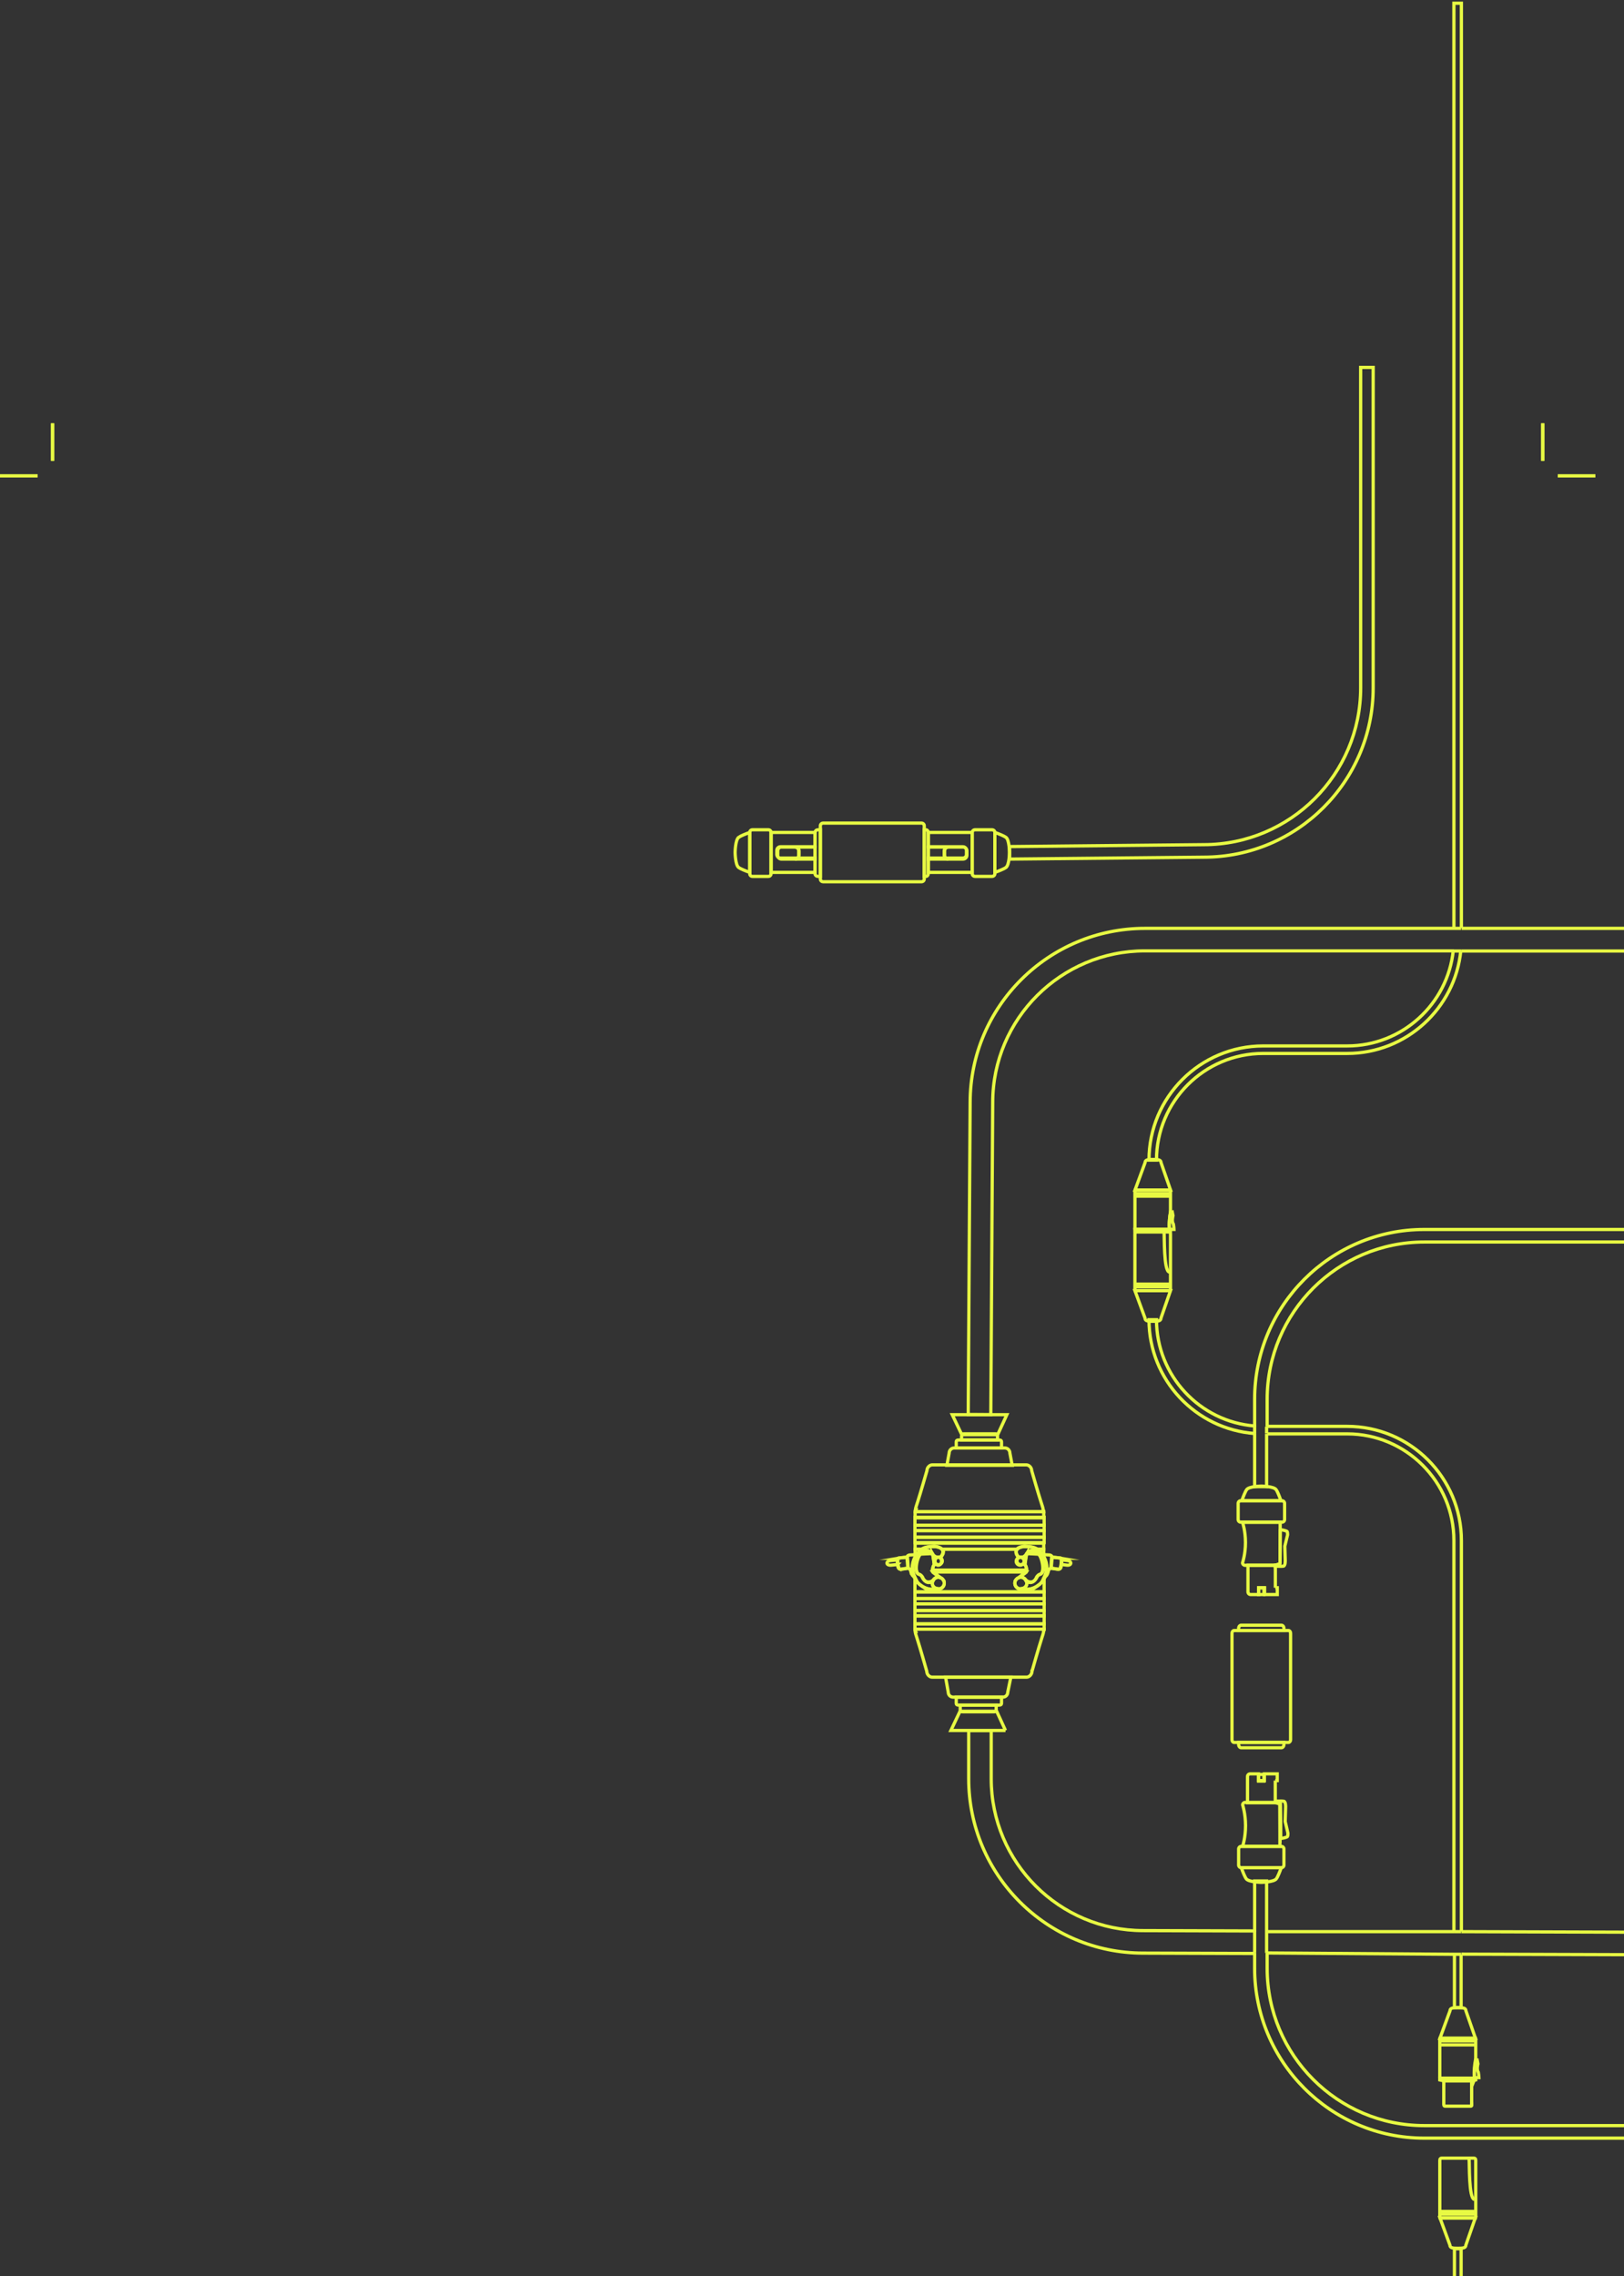 <svg width="501" height="702" viewBox="0 0 501 702" fill="none" xmlns="http://www.w3.org/2000/svg">
<rect x="0" y="0" width="501" height="702" fill="#333333" stroke="none"/>
<path d="M454.01 648.791C454.01 649.253 454.167 649.623 453.67 649.623L445.855 649.623C445.368 649.623 445.404 649.253 445.404 648.791L445.404 641.814L454.001 641.814L454.001 648.791L454.01 648.791Z" stroke="#E8FA43" stroke-miterlimit="16"/>
<path d="M444.18 683.814L444.18 666.869C444.18 666.203 444.096 665.65 444.804 665.65L454.639 665.65C455.356 665.65 455.263 666.194 455.263 666.869L455.263 683.814C455.263 683.927 455.244 684.039 455.207 684.143L444.227 684.143C444.199 684.039 444.171 683.927 444.171 683.814L444.18 683.814Z" stroke="#E8FA43" stroke-miterlimit="16"/>
<path d="M455.257 629.029L455.257 635.54C454.67 638.903 454.922 640.992 454.922 640.992L444.19 640.992C444.18 640.927 444.171 640.852 444.171 640.786L444.171 629.02C444.171 628.898 444.199 628.776 444.236 628.664L455.201 628.664C455.239 628.776 455.267 628.888 455.267 629.02L455.257 629.029Z" stroke="#E8FA43" stroke-miterlimit="16"/>
<path d="M454.958 640.993L455.267 640.993L455.267 641.525L454.099 641.814L445.366 641.814L444.171 641.525L444.171 640.993L444.199 640.993L454.958 640.993Z" stroke="#E8FA43" stroke-miterlimit="16"/>
<path d="M454.835 640.805C454.835 640.805 454.586 638.742 455.166 635.445C455.581 635.482 455.719 635.445 455.719 635.445L455.94 636.56C455.94 636.56 455.443 638.328 456.051 639.147C456.217 640.031 456.245 640.814 456.245 640.814L454.844 640.814L454.835 640.805Z" stroke="#E8FA43" stroke-miterlimit="16"/>
<path d="M447.297 692.469L444.192 683.996L455.157 683.996L452.218 692.469C452.218 693.436 451.112 693.445 449.758 693.445C448.403 693.445 447.297 693.436 447.297 692.469Z" stroke="#E8FA43" stroke-miterlimit="16"/>
<path d="M452.236 620.222L455.176 628.695L444.21 628.695L447.316 620.222C447.316 619.255 448.422 619.246 449.776 619.246C451.131 619.246 452.236 619.255 452.236 620.222Z" stroke="#E8FA43" stroke-miterlimit="16"/>
<path d="M454.856 641.403L454.034 643.458" stroke="#E8FA43" stroke-miterlimit="16"/>
<path d="M454.856 678.389C453.066 678.116 453.358 667.236 453.212 666.061" stroke="#E8FA43" stroke-miterlimit="16"/>
<path d="M455.267 682.91L444.171 682.91" stroke="#E8FA43" stroke-miterlimit="16"/>
<path d="M455.267 682.088L444.171 682.088" stroke="#E8FA43" stroke-miterlimit="16"/>
<path d="M455.267 630.719L444.171 630.719" stroke="#E8FA43" stroke-miterlimit="16"/>
<path d="M455.267 629.486L444.171 629.486" stroke="#E8FA43" stroke-miterlimit="16"/>
<path d="M361.094 367.418L361.094 373.818C360.513 377.125 360.762 379.178 360.762 379.178L350.147 379.178C350.138 379.114 350.128 379.04 350.128 378.976L350.128 367.409C350.128 367.289 350.156 367.169 350.193 367.059L361.039 367.059C361.075 367.169 361.103 367.289 361.103 367.409L361.094 367.418Z" stroke="#E8FA43" stroke-miterlimit="16"/>
<path d="M361.075 379.187L361.075 379.933L360.836 380.016C360.744 379.97 360.633 379.943 360.476 379.943L350.746 379.943C350.58 379.943 350.469 379.97 350.377 380.025L350.119 379.933L350.119 379.187L361.066 379.187L361.075 379.187Z" stroke="#E8FA43" stroke-miterlimit="16"/>
<path d="M360.763 379.188C360.763 379.188 360.514 377.125 361.095 373.828C361.509 373.865 361.648 373.828 361.648 373.828L361.869 374.942C361.869 374.942 361.371 376.71 361.979 377.53C362.145 378.414 362.173 379.197 362.173 379.197L360.772 379.197L360.763 379.188Z" stroke="#E8FA43" stroke-miterlimit="16"/>
<path d="M358.173 358.596L361.112 367.068L350.147 367.068L353.252 358.596C353.252 357.629 354.358 357.619 355.713 357.619C357.067 357.619 358.173 357.629 358.173 358.596Z" stroke="#E8FA43" stroke-miterlimit="16"/>
<path d="M350.746 379.934L360.477 379.934C360.633 379.934 360.744 379.961 360.836 380.007C361.149 380.173 361.094 380.606 361.094 381.122L361.094 397.763C361.094 397.873 361.076 397.984 361.039 398.085L350.175 398.085C350.147 397.984 350.119 397.873 350.119 397.763L350.119 381.122C350.119 380.615 350.073 380.182 350.368 380.007C350.46 379.961 350.571 379.925 350.737 379.925L350.746 379.934Z" stroke="#E8FA43" stroke-miterlimit="16"/>
<path d="M361.094 398.085L358.154 406.558C358.154 407.525 357.049 407.534 355.694 407.534C354.34 407.534 353.234 407.525 353.234 406.558L350.128 398.085L361.094 398.085Z" stroke="#E8FA43" stroke-miterlimit="16"/>
<path d="M361.159 368.943L350.063 368.943" stroke="#E8FA43" stroke-miterlimit="16"/>
<path d="M361.159 368.121L350.063 368.121" stroke="#E8FA43" stroke-miterlimit="16"/>
<path d="M360.748 392.366C358.959 392.093 359.25 381.213 359.104 380.038" stroke="#E8FA43" stroke-miterlimit="16"/>
<path d="M361.159 396.887L350.063 396.887" stroke="#E8FA43" stroke-miterlimit="16"/>
<path d="M361.159 396.065L350.063 396.065" stroke="#E8FA43" stroke-miterlimit="16"/>
<path d="M393.444 489.716L393.444 482.776L384.994 482.776L384.994 490.977C384.994 491.444 385.358 491.817 385.812 491.817L388.311 491.817L388.311 489.716L390.128 489.716L390.128 491.817L394.035 491.817L394.035 489.716L393.435 489.716L393.444 489.716Z" stroke="#E8FA43" stroke-miterlimit="16"/>
<path d="M388.281 489.762L388.281 491.817L389.925 491.817L389.925 489.762L388.281 489.762Z" stroke="#E8FA43" stroke-miterlimit="16"/>
<path d="M393.668 459.447C392.921 458.424 389.134 458.369 389.134 458.369C389.134 458.369 385.347 458.424 384.601 459.447C384.131 460.091 383.523 461.685 383.099 462.873L395.17 462.873C394.746 461.685 394.147 460.101 393.668 459.447Z" stroke="#E8FA43" stroke-miterlimit="16"/>
<path d="M393.456 482.801L393.456 482.755C393.456 482.755 394.848 482.396 394.875 482.212C394.903 482.027 394.922 472.569 394.931 471.87L394.931 469.503L383.32 469.503C383.32 469.503 384.223 472.155 384.223 475.793C384.223 479.384 383.32 482.037 383.32 482.037C383.32 482.46 383.661 482.792 384.085 482.792L393.466 482.792L393.456 482.801Z" stroke="#E8FA43" stroke-miterlimit="16"/>
<path d="M393.456 482.755L393.456 482.801L393.447 483.087L394.313 483.087C394.313 483.087 395.327 483.161 395.935 483.059C396.543 482.958 396.497 481.346 396.497 481.346L396.359 476.907C396.359 476.907 397.206 473.528 397.216 473.417C397.216 473.307 397.216 472.542 397.05 472.349C396.884 472.156 395.087 471.704 394.949 471.87C394.93 472.57 394.921 482.037 394.893 482.212C394.866 482.396 393.474 482.755 393.474 482.755L393.456 482.755Z" stroke="#E8FA43" stroke-miterlimit="16"/>
<path d="M395.465 469.503C395.926 469.503 396.295 469.135 396.295 468.674L396.295 463.701C396.295 463.241 395.926 462.872 395.465 462.872L382.795 462.872C382.334 462.872 381.966 463.241 381.966 463.701L381.966 468.674C381.966 469.135 382.334 469.503 382.795 469.503L395.465 469.503Z" stroke="#E8FA43" stroke-miterlimit="16"/>
<path d="M393.411 549.191L394.019 549.191L394.019 547.119L390.056 547.119L390.056 549.191L388.213 549.191L388.213 547.119L385.679 547.119C385.219 547.119 384.85 547.487 384.85 547.948L384.85 556.033L393.42 556.033L393.42 549.191L393.411 549.191Z" stroke="#E8FA43" stroke-miterlimit="16"/>
<path d="M388.281 547.295L388.281 549.35L389.925 549.35L389.925 547.295L388.281 547.295Z" stroke="#E8FA43" stroke-miterlimit="16"/>
<path d="M393.734 579.501C394.214 578.854 394.835 577.255 395.268 576.062L382.939 576.062C383.372 577.255 383.984 578.845 384.473 579.501C385.236 580.527 389.104 580.583 389.104 580.583C389.104 580.583 392.972 580.527 393.734 579.501Z" stroke="#E8FA43" stroke-miterlimit="16"/>
<path d="M394.857 567.081C394.839 566.367 394.83 556.706 394.802 556.527C394.775 556.339 393.397 555.973 393.397 555.973L393.397 555.926L384.108 555.926C383.688 555.926 383.351 556.273 383.351 556.696C383.351 556.696 384.236 559.403 384.245 563.068C384.245 566.78 383.36 569.478 383.351 569.487L394.848 569.487L394.848 567.072L394.857 567.081Z" stroke="#E8FA43" stroke-miterlimit="16"/>
<path d="M395.043 556.437C395.07 556.624 395.088 566.271 395.097 566.984C395.233 567.153 397.004 566.693 397.158 566.496C397.32 566.299 397.329 565.529 397.32 565.406C397.32 565.294 396.48 561.847 396.48 561.847L396.615 557.32C396.615 557.32 396.661 555.676 396.064 555.573C395.468 555.469 394.474 555.535 394.474 555.535L393.624 555.535L393.633 555.826L393.633 555.873C393.633 555.873 394.998 556.239 395.025 556.427L395.043 556.437Z" stroke="#E8FA43" stroke-miterlimit="16"/>
<path d="M395.281 576.062C395.731 576.062 396.09 575.697 396.09 575.24L396.09 570.309C396.09 569.852 395.731 569.487 395.281 569.487L382.926 569.487C382.477 569.487 382.118 569.852 382.118 570.309L382.118 575.24C382.118 575.697 382.477 576.062 382.926 576.062L395.281 576.062Z" stroke="#E8FA43" stroke-miterlimit="16"/>
<path d="M396.09 502.236C396.09 501.699 395.731 501.269 395.281 501.269L382.926 501.269C382.477 501.269 382.118 501.699 382.118 502.236L382.118 502.913L396.09 502.913L396.09 502.236Z" stroke="#E8FA43" stroke-miterlimit="16"/>
<path d="M396.09 538.056L396.09 537.433L382.118 537.433L382.118 538.056C382.118 538.623 382.477 539.076 382.926 539.076L395.281 539.076C395.731 539.076 396.09 538.623 396.09 538.056Z" stroke="#E8FA43" stroke-miterlimit="16"/>
<path d="M397.479 537.433C397.844 537.433 398.144 537.066 398.144 536.609L398.144 503.737C398.144 503.279 397.844 502.913 397.479 502.913L380.728 502.913C380.363 502.913 380.063 503.279 380.063 503.737L380.063 536.609C380.063 537.066 380.363 537.433 380.728 537.433L397.479 537.433Z" stroke="#E8FA43" stroke-miterlimit="16"/>
<path d="M292.5 261.17L297.026 261.17C297.645 261.17 298.153 261.674 298.153 262.289L298.153 263.544C298.153 264.159 297.645 264.663 297.026 264.663L286.366 264.663L286.366 269.081L299.927 269.081L299.927 256.752L286.366 256.752L286.366 261.17L292.509 261.17L292.5 261.17Z" stroke="#E8FA43" stroke-miterlimit="16"/>
<path d="M291.399 263.787L291.399 262.457C291.399 261.807 291.909 261.273 292.53 261.273L286.366 261.273L286.366 264.972L292.53 264.972C291.909 264.972 291.399 264.438 291.399 263.787Z" stroke="#E8FA43" stroke-miterlimit="16"/>
<path d="M291.297 263.787L291.297 262.457C291.297 261.807 291.82 261.273 292.458 261.273L297.122 261.273C297.76 261.273 298.283 261.807 298.283 262.457L298.283 263.787C298.283 264.438 297.76 264.972 297.122 264.972L292.458 264.972C291.82 264.972 291.297 264.438 291.297 263.787Z" stroke="#E8FA43" stroke-miterlimit="16"/>
<path d="M285.133 270.314L285.639 270.314C286.042 270.314 286.366 269.94 286.366 269.476L286.366 256.759C286.366 256.304 286.042 255.93 285.639 255.93L285.133 255.93L285.133 270.314Z" stroke="#E8FA43" stroke-miterlimit="16"/>
<path d="M310.351 267.543C311.379 266.774 311.434 262.912 311.434 262.912C311.434 262.912 311.379 259.04 310.351 258.281C309.696 257.799 308.114 257.178 306.913 256.752L306.913 269.081C308.105 268.655 309.696 268.034 310.351 267.552L310.351 267.543Z" stroke="#E8FA43" stroke-miterlimit="16"/>
<path d="M299.927 269.477C299.927 269.941 300.318 270.314 300.804 270.314L306.036 270.314C306.522 270.314 306.913 269.941 306.913 269.477L306.913 256.767C306.913 256.303 306.522 255.93 306.036 255.93L300.804 255.93C300.318 255.93 299.927 256.303 299.927 256.767L299.927 269.477Z" stroke="#E8FA43" stroke-miterlimit="16"/>
<path d="M245.3 264.663L240.774 264.663C240.155 264.663 239.647 264.159 239.647 263.544L239.647 262.289C239.647 261.674 240.155 261.17 240.774 261.17L251.434 261.17L251.434 256.752L237.873 256.752L237.873 269.081L251.434 269.081L251.434 264.663L245.291 264.663L245.3 264.663Z" stroke="#E8FA43" stroke-miterlimit="16"/>
<path d="M246.401 262.457L246.401 263.787C246.401 264.438 245.892 264.972 245.271 264.972L251.435 264.972L251.435 261.273L245.271 261.273C245.892 261.273 246.401 261.807 246.401 262.457Z" stroke="#E8FA43" stroke-miterlimit="16"/>
<path d="M239.928 263.787L239.928 262.457C239.928 261.807 240.421 261.273 241.021 261.273L245.411 261.273C246.011 261.273 246.503 261.807 246.503 262.457L246.503 263.787C246.503 264.438 246.011 264.972 245.411 264.972L241.021 264.972C240.421 264.972 239.928 264.438 239.928 263.787Z" stroke="#E8FA43" stroke-miterlimit="16"/>
<path d="M253.078 255.93L252.404 255.93C251.867 255.93 251.435 256.304 251.435 256.768L251.435 269.485C251.435 269.941 251.867 270.314 252.404 270.314L253.078 270.314L253.078 255.93Z" stroke="#E8FA43" stroke-miterlimit="16"/>
<path d="M227.86 258.29C226.832 259.059 226.777 262.921 226.777 262.921C226.777 262.921 226.832 266.793 227.86 267.553C228.505 268.034 230.097 268.655 231.298 269.081L231.298 256.752C230.106 257.178 228.515 257.799 227.86 258.281L227.86 258.29Z" stroke="#E8FA43" stroke-miterlimit="16"/>
<path d="M237.873 256.767C237.873 256.303 237.505 255.93 237.047 255.93L232.115 255.93C231.657 255.93 231.298 256.303 231.298 256.767L231.298 269.477C231.298 269.941 231.666 270.314 232.115 270.314L237.047 270.314C237.505 270.314 237.873 269.941 237.873 269.477L237.873 256.767Z" stroke="#E8FA43" stroke-miterlimit="16"/>
<path d="M253.927 271.958L284.294 271.958C284.764 271.958 285.133 271.579 285.133 271.107L285.133 254.717C285.133 254.245 284.755 253.876 284.294 253.876L253.927 253.876C253.457 253.876 253.079 254.255 253.079 254.717L253.079 271.107C253.079 271.579 253.457 271.958 253.927 271.958Z" stroke="#E8FA43" stroke-miterlimit="16"/>
<path d="M316.775 484.42L287.6 484.42C287.591 484.589 287.619 484.718 287.702 484.831L316.664 484.831C316.747 484.71 316.784 484.581 316.775 484.42Z" stroke="#E8FA43" stroke-miterlimit="16"/>
<path d="M297.565 442.253L306.819 442.253C307.266 442.253 307.649 442.225 307.777 442.503L310.612 436.338L293.763 436.338L296.663 442.41C296.827 442.225 297.164 442.244 297.565 442.244L297.565 442.253Z" stroke="#E8FA43" stroke-miterlimit="16"/>
<path d="M308.968 444.753C308.968 444.086 308.405 444.148 307.714 444.148L296.25 444.148C295.558 444.148 294.996 444.086 294.996 444.753L294.996 446.612L308.968 446.612L308.968 444.753Z" stroke="#E8FA43" stroke-miterlimit="16"/>
<path d="M311.553 448.215C311.553 447.328 310.86 446.612 310.001 446.612L294.356 446.612C293.496 446.612 292.803 447.328 292.803 448.215L292.119 451.955L312.256 451.955L311.553 448.215Z" stroke="#E8FA43" stroke-miterlimit="16"/>
<path d="M310.192 533.734L307.356 527.57C307.22 527.848 306.846 527.82 306.399 527.82L297.145 527.82C296.753 527.82 296.406 527.839 296.242 527.653L293.352 533.734L310.201 533.734L310.192 533.734Z" stroke="#E8FA43" stroke-miterlimit="16"/>
<path d="M296.278 525.924L307.714 525.924C308.405 525.924 308.968 525.987 308.968 525.32L308.968 523.46L294.996 523.46L294.996 525.32C294.996 525.987 295.558 525.924 296.25 525.924L296.268 525.924L296.278 525.924Z" stroke="#E8FA43" stroke-miterlimit="16"/>
<path d="M310.886 521.942L311.845 517.296L291.708 517.296L292.531 521.942C292.531 522.782 293.21 523.46 294.051 523.46L309.366 523.46C310.207 523.46 310.886 522.782 310.886 521.942Z" stroke="#E8FA43" stroke-miterlimit="16"/>
<path d="M282.256 474.146L282.256 475.79L322.119 475.79L322.119 474.146L282.256 474.146Z" stroke="#E8FA43" stroke-miterlimit="16"/>
<path d="M283.719 478.409C283.941 478.179 284.18 477.994 284.411 477.829L282.31 477.829L282.31 479.44L282.89 479.413C283.148 479.044 283.425 478.713 283.719 478.409Z" stroke="#E8FA43" stroke-miterlimit="16"/>
<path d="M288.023 477C289.128 476.963 290.142 477.276 290.649 477.828L313.649 477.828C314.155 477.267 315.169 476.963 316.275 477C317.694 477.046 318.846 477.119 319.887 477.828L321.988 477.828L321.988 475.977L282.3 475.977L282.3 477.828L284.401 477.828C285.443 477.119 286.604 477.046 288.013 477L288.023 477Z" stroke="#E8FA43" stroke-miterlimit="16"/>
<path d="M284.706 478.676C284.411 478.833 284.162 479.072 283.932 479.357L287.507 479.155C287 478.483 286.263 477.801 284.696 478.667L284.706 478.676Z" stroke="#E8FA43" stroke-miterlimit="16"/>
<path d="M320.587 478.409C320.882 478.713 321.158 479.053 321.416 479.413L321.997 479.44L321.997 477.829L319.896 477.829C320.136 477.985 320.366 478.169 320.587 478.409Z" stroke="#E8FA43" stroke-miterlimit="16"/>
<path d="M319.592 478.676C318.026 477.81 317.289 478.482 316.782 479.164L320.357 479.366C320.136 479.081 319.878 478.842 319.583 478.685L319.592 478.676Z" stroke="#E8FA43" stroke-miterlimit="16"/>
<path d="M290.981 479.007C290.769 479.827 290.382 480.214 289.949 480.342C290.391 480.508 290.704 480.932 290.704 481.438C290.704 482.083 290.179 482.608 289.534 482.608C288.889 482.608 288.364 482.083 288.364 481.438C288.364 480.941 288.677 480.517 289.119 480.342C288.53 480.186 287.995 479.762 287.765 479.431C287.755 479.412 287.746 479.403 287.737 479.385C287.838 480.002 288.115 481.659 288.225 482.645C287.894 482.976 287.774 483.382 287.7 484.174C287.7 484.21 287.7 484.229 287.7 484.266L316.726 484.266C316.726 484.266 316.726 484.21 316.726 484.174C316.653 483.391 316.533 482.976 316.201 482.645C316.302 481.65 316.579 479.993 316.689 479.385C316.68 479.403 316.671 479.412 316.662 479.431C316.431 479.762 315.888 480.177 315.307 480.342C315.75 480.508 316.063 480.932 316.063 481.438C316.063 482.083 315.538 482.608 314.893 482.608C314.248 482.608 313.722 482.083 313.722 481.438C313.722 480.941 314.036 480.517 314.478 480.342C314.045 480.204 313.658 479.818 313.446 479.007C313.326 478.547 313.446 478.151 313.732 477.838L290.732 477.838C291.017 478.151 291.146 478.547 291.017 479.007L290.981 479.007Z" stroke="#E8FA43" stroke-miterlimit="16"/>
<path d="M282.256 467.982L282.256 470.448L322.119 470.448L322.119 467.982L282.256 467.982Z" stroke="#E8FA43" stroke-miterlimit="16"/>
<path d="M282.256 470.447L282.256 472.091L322.119 472.091L322.119 470.447L282.256 470.447Z" stroke="#E8FA43" stroke-miterlimit="16"/>
<path d="M282.256 472.091L282.256 474.146L322.119 474.146L322.119 472.091L282.256 472.091Z" stroke="#E8FA43" stroke-miterlimit="16"/>
<path d="M321.997 466.345C321.997 466.345 321.987 466.289 321.987 466.262L282.318 466.262C282.318 466.262 282.309 466.317 282.309 466.345L282.309 468.159L321.997 468.159L321.997 466.345Z" stroke="#E8FA43" stroke-miterlimit="16"/>
<path d="M321.83 465.699C321.766 465.175 321.683 464.871 321.084 463.047C320.476 461.233 318.274 453.608 318.274 453.608C318.274 452.622 317.417 451.821 316.633 451.821L287.598 451.821C286.815 451.821 285.958 452.622 285.958 453.608C285.958 453.608 283.746 461.233 283.147 463.047C282.539 464.861 282.465 465.165 282.392 465.699L282.493 465.699C282.401 465.865 282.346 466.059 282.336 466.261L322.006 466.261C321.996 466.059 321.941 465.865 321.849 465.699L321.83 465.699Z" stroke="#E8FA43" stroke-miterlimit="16"/>
<path d="M282.256 493.05L282.256 494.694L322.119 494.694L322.119 493.05L282.256 493.05Z" stroke="#E8FA43" stroke-miterlimit="16"/>
<path d="M282.256 500.858L282.256 502.502L322.119 502.502L322.119 500.858L282.256 500.858Z" stroke="#E8FA43" stroke-miterlimit="16"/>
<path d="M282.256 498.392L282.256 500.858L322.119 500.858L322.119 498.392L282.256 498.392Z" stroke="#E8FA43" stroke-miterlimit="16"/>
<path d="M282.256 494.694L282.256 496.748L322.119 496.748L322.119 494.694L282.256 494.694Z" stroke="#E8FA43" stroke-miterlimit="16"/>
<path d="M282.256 490.995L282.256 493.05L322.119 493.05L322.119 490.995L282.256 490.995Z" stroke="#E8FA43" stroke-miterlimit="16"/>
<path d="M322.119 486.954C321.665 487.802 321.008 488.524 320.148 489.122C318.723 490.121 316.983 490.585 315.234 490.041C314.661 490.139 314.059 489.987 313.615 489.559C312.893 488.872 312.884 487.748 313.597 487.052C313.828 486.829 314.106 486.687 314.392 486.597C314.411 486.58 314.42 486.571 314.439 486.553C315.836 485.473 316.428 485.17 316.65 484.831L287.716 484.831C287.938 485.161 288.539 485.473 289.927 486.553C289.946 486.571 289.955 486.58 289.973 486.597C290.27 486.678 290.547 486.82 290.769 487.052C291.482 487.748 291.472 488.872 290.751 489.559C290.307 489.978 289.696 490.139 289.131 490.041C287.383 490.585 285.643 490.121 284.218 489.122C283.367 488.524 282.71 487.802 282.256 486.954L282.256 490.995L322.109 490.995L322.109 486.954L322.119 486.954Z" stroke="#E8FA43" stroke-miterlimit="16"/>
<path d="M282.256 496.748L282.256 498.392L322.119 498.392L322.119 496.748L282.256 496.748Z" stroke="#E8FA43" stroke-miterlimit="16"/>
<path d="M318.37 515.477C318.37 515.477 320.582 507.714 321.193 505.867C321.804 504.02 321.878 503.711 321.952 503.167C322.054 502.97 322.119 502.745 322.119 502.511L322.119 502.502L282.256 502.502L282.256 502.511C282.256 502.745 282.321 502.97 282.423 503.167L282.321 503.167C282.395 503.702 282.469 504.011 283.08 505.867C283.691 507.714 285.903 515.477 285.903 515.477C285.903 516.48 286.764 517.296 287.55 517.296L316.714 517.296C317.5 517.296 318.361 516.48 318.361 515.477L318.37 515.477Z" stroke="#E8FA43" stroke-miterlimit="16"/>
<path d="M307.726 442.964C307.726 442.864 307.708 442.788 307.673 442.73C307.538 442.478 307.171 442.503 306.732 442.503L297.634 442.503C297.249 442.503 296.909 442.487 296.747 442.654C296.675 442.721 296.64 442.822 296.64 442.973L296.64 444.146L307.735 444.146L307.735 442.973L307.726 442.964Z" stroke="#E8FA43" stroke-miterlimit="16"/>
<path d="M297.232 527.98L306.329 527.98C306.769 527.98 307.145 528.012 307.27 527.697C307.306 527.613 307.324 527.519 307.324 527.393L307.324 525.926L296.229 525.926L296.229 527.393C296.229 527.582 296.273 527.708 296.336 527.791C296.497 528.001 296.838 527.98 297.223 527.98L297.232 527.98Z" stroke="#E8FA43" stroke-miterlimit="16"/>
<path d="M327.461 482.555L329.283 482.768C329.826 482.826 330.302 482.565 330.336 482.168C330.369 481.781 329.951 481.403 329.408 481.345L327.603 481.132C327.603 481.248 327.603 481.394 327.578 481.558C327.536 481.984 327.503 482.303 327.469 482.555L327.461 482.555Z" stroke="#E8FA43" stroke-miterlimit="16"/>
<path d="M327.343 483.215C327.343 483.215 327.297 484.165 326.326 483.986M327.343 483.215C327.343 483.215 327.306 484.165 326.326 483.986M327.343 483.215C327.343 483.215 327.388 482.991 327.461 482.365C327.388 482.991 327.334 483.215 327.334 483.215L327.343 483.215ZM326.326 483.986C325.346 483.807 324.602 483.695 324.602 483.695L324.584 483.695" stroke="#E8FA43" stroke-miterlimit="16"/>
<path d="M327.461 481.132C327.461 480.9 327.461 480.781 327.461 480.721" stroke="#E8FA43" stroke-miterlimit="16"/>
<path d="M327.461 481.501C327.461 481.87 327.461 482.147 327.461 482.365C327.461 482.147 327.461 481.87 327.461 481.501ZM327.461 481.501C327.461 481.359 327.461 481.241 327.461 481.132C327.461 481.241 327.461 481.359 327.461 481.501Z" stroke="#E8FA43" stroke-miterlimit="16"/>
<path d="M323.36 484.766C323.572 483.863 324.048 483.673 324.341 483.646C324.321 483.646 324.311 483.646 324.301 483.646L324.584 480.338C324.544 479.669 323.755 479.606 323.755 479.606L321.934 479.516L321.296 479.488C321.529 479.787 321.741 480.112 321.934 480.455C322.47 481.413 322.804 482.516 322.763 483.79C322.733 484.785 322.51 485.67 322.126 486.475C322.723 486.104 323.067 485.968 323.35 484.766L323.36 484.766Z" stroke="#E8FA43" stroke-miterlimit="16"/>
<path d="M319.645 486.737C319.868 486.123 320.434 485.667 320.749 485.62C320.99 485.583 321.222 485.518 321.454 484.95C321.51 484.801 321.575 484.624 321.631 484.401C321.668 484.243 321.695 484.038 321.705 483.796C321.742 482.595 321.361 480.492 320.397 479.282L316.797 479.077C316.741 479.161 316.685 479.236 316.63 479.31C316.528 479.934 316.249 481.609 316.138 482.605C316.472 482.94 316.592 483.349 316.676 484.15C316.676 484.187 316.676 484.206 316.676 484.243C316.685 484.438 316.657 484.587 316.574 484.717C316.351 485.062 315.748 485.388 314.356 486.514C314.338 486.532 314.329 486.542 314.31 486.56C314.932 486.383 315.628 486.523 316.119 487.016C316.323 487.212 316.463 487.454 316.555 487.705C317.205 488.124 318.624 488.692 319.664 486.746L319.645 486.737Z" stroke="#E8FA43" stroke-miterlimit="16"/>
<path d="M320.216 489.03C321.065 488.421 321.721 487.685 322.182 486.822C322.247 486.694 322.302 486.567 322.357 486.431C322.708 485.631 322.911 484.732 322.939 483.732C322.967 482.46 322.662 481.342 322.182 480.379C322.007 480.034 321.813 479.706 321.601 479.407C321.342 479.043 321.065 478.716 320.77 478.416C320.548 478.189 320.308 478.007 320.078 477.844C319.035 477.144 317.872 477.071 316.459 477.026C315.352 476.989 314.337 477.298 313.829 477.844C313.543 478.153 313.413 478.543 313.533 478.998C313.746 479.806 314.133 480.188 314.567 480.315C314.696 480.27 314.844 480.233 314.992 480.233C315.14 480.233 315.278 480.261 315.416 480.315C316.007 480.161 316.542 479.743 316.773 479.416C316.782 479.397 316.792 479.388 316.801 479.37C316.856 479.298 316.912 479.216 316.967 479.143C317.475 478.48 318.213 477.807 319.782 478.661C320.078 478.816 320.327 479.052 320.558 479.334C321.517 480.515 321.896 482.569 321.859 483.741C321.859 483.977 321.831 484.186 321.785 484.332C321.73 484.55 321.665 484.722 321.61 484.868C321.379 485.422 321.148 485.477 320.908 485.522C320.604 485.577 320.031 486.013 319.81 486.613C318.767 488.521 317.364 487.957 316.718 487.549C316.949 488.166 316.819 488.875 316.349 489.384C316.33 489.402 316.321 489.42 316.312 489.43C316.035 489.702 315.693 489.875 315.333 489.938C317.078 490.493 318.813 490.02 320.234 489.002L320.216 489.03Z" stroke="#E8FA43" stroke-miterlimit="16"/>
<path d="M324.584 483.598C324.584 483.598 324.447 483.598 324.173 483.598C324.31 483.598 324.447 483.598 324.584 483.598Z" stroke="#E8FA43" stroke-miterlimit="16"/>
<path d="M327.202 480.609C327.202 480.609 327.341 480.559 327.461 480.721M327.202 480.609C327.202 480.609 325.755 480.36 324.584 480.31C325.755 480.36 327.212 480.609 327.212 480.609L327.202 480.609Z" stroke="#E8FA43" stroke-miterlimit="16"/>
<path d="M327.186 483.342C327.186 483.342 327.232 483.154 327.314 482.629C327.351 482.385 327.387 482.075 327.433 481.662C327.451 481.502 327.46 481.371 327.46 481.258C327.46 480.892 327.378 480.704 327.286 480.61C327.167 480.488 327.03 480.535 327.03 480.535C327.03 480.535 325.592 480.348 324.429 480.31L324.173 483.746C324.191 483.746 324.2 483.746 324.209 483.746C324.264 483.746 324.301 483.746 324.338 483.746C324.365 483.746 324.374 483.746 324.383 483.746C324.393 483.746 324.402 483.746 324.411 483.746L324.429 483.746C324.429 483.746 325.18 483.84 326.169 483.99C327.149 484.14 327.195 483.342 327.195 483.342L327.186 483.342Z" stroke="#E8FA43" stroke-miterlimit="16"/>
<path d="M315.266 490.135C315.629 490.07 315.973 489.902 316.252 489.614C316.271 489.595 316.28 489.577 316.289 489.567C316.773 489.046 316.894 488.32 316.662 487.688C316.569 487.436 316.429 487.204 316.224 486.999C315.731 486.515 315.033 486.366 314.41 486.552C314.112 486.636 313.833 486.785 313.609 487.027C312.893 487.753 312.902 488.925 313.628 489.642C314.075 490.079 314.689 490.247 315.256 490.144L315.266 490.135Z" stroke="#E8FA43" stroke-miterlimit="16"/>
<path d="M315.954 481.548C315.954 481.026 315.627 480.581 315.165 480.397C315.03 480.349 314.885 480.31 314.722 480.31C314.558 480.31 314.423 480.339 314.279 480.397C313.816 480.571 313.489 481.016 313.489 481.548C313.489 482.225 314.038 482.776 314.712 482.776C315.386 482.776 315.935 482.225 315.935 481.548L315.954 481.548Z" stroke="#E8FA43" stroke-miterlimit="16"/>
<path d="M290.475 481.548C290.475 481.026 290.202 480.581 289.817 480.397C289.704 480.349 289.584 480.31 289.447 480.31C289.311 480.31 289.198 480.339 289.078 480.397C288.693 480.571 288.42 481.016 288.42 481.548C288.42 482.225 288.877 482.776 289.439 482.776C290.001 482.776 290.459 482.225 290.459 481.548L290.475 481.548Z" stroke="#E8FA43" stroke-miterlimit="16"/>
<path d="M276.914 482.554L274.832 482.768C274.211 482.826 273.666 482.564 273.628 482.164C273.59 481.775 274.067 481.395 274.688 481.337L276.751 481.132C276.751 481.249 276.751 481.395 276.78 481.561C276.828 481.989 276.866 482.31 276.904 482.564L276.914 482.554Z" stroke="#E8FA43" stroke-miterlimit="16"/>
<path d="M277.041 483.215C277.041 483.215 277.086 484.165 278.054 483.986M277.041 483.215C277.041 483.215 277.077 484.165 278.054 483.986M277.041 483.215C277.041 483.215 276.995 482.991 276.914 482.365C276.986 482.991 277.041 483.215 277.041 483.215ZM278.054 483.986C279.031 483.807 279.773 483.695 279.773 483.695L279.791 483.695" stroke="#E8FA43" stroke-miterlimit="16"/>
<path d="M276.914 481.132C276.914 480.9 276.914 480.781 276.914 480.721" stroke="#E8FA43" stroke-miterlimit="16"/>
<path d="M280.201 483.598C280.201 483.598 279.873 483.598 279.791 483.598C279.955 483.598 280.037 483.598 280.201 483.598Z" stroke="#E8FA43" stroke-miterlimit="16"/>
<path d="M276.914 481.501C276.914 481.87 276.914 482.147 276.914 482.365C276.914 482.147 276.914 481.87 276.914 481.501ZM276.914 481.501C276.914 481.359 276.914 481.241 276.914 481.132C276.914 481.233 276.914 481.359 276.914 481.501Z" stroke="#E8FA43" stroke-miterlimit="16"/>
<path d="M281.015 484.776C280.802 483.872 280.327 483.682 280.033 483.655C280.054 483.655 280.064 483.655 280.074 483.655L279.791 480.347C279.831 479.678 280.62 479.615 280.62 479.615L282.441 479.525L283.078 479.488C282.845 479.787 282.633 480.112 282.441 480.455C281.905 481.413 281.571 482.525 281.611 483.79C281.642 484.785 281.864 485.67 282.249 486.475C281.652 486.104 281.308 485.969 281.025 484.766L281.015 484.776Z" stroke="#E8FA43" stroke-miterlimit="16"/>
<path d="M284.73 486.728C284.507 486.113 283.941 485.657 283.626 485.611C283.384 485.574 283.152 485.509 282.92 484.941C282.865 484.792 282.8 484.615 282.744 484.392C282.707 484.233 282.679 484.029 282.67 483.787C282.633 482.586 283.013 480.483 283.978 479.273L287.578 479.077C287.634 479.152 287.689 479.236 287.745 479.31C287.847 479.934 288.125 481.609 288.237 482.605C287.903 482.94 287.782 483.349 287.699 484.15C287.699 484.187 287.699 484.206 287.699 484.243C287.689 484.438 287.717 484.587 287.801 484.717C288.023 485.062 288.627 485.388 290.018 486.514C290.037 486.532 290.046 486.542 290.065 486.56C289.443 486.383 288.747 486.523 288.255 487.016C288.051 487.212 287.912 487.454 287.819 487.705C287.17 488.124 285.75 488.692 284.711 486.746L284.73 486.728Z" stroke="#E8FA43" stroke-miterlimit="16"/>
<path d="M284.159 489.03C283.31 488.421 282.654 487.685 282.193 486.822C282.128 486.694 282.073 486.567 282.017 486.431C281.667 485.631 281.464 484.732 281.436 483.732C281.408 482.46 281.713 481.342 282.193 480.379C282.368 480.034 282.562 479.706 282.774 479.407C283.033 479.043 283.31 478.716 283.605 478.416C283.826 478.189 284.066 478.007 284.297 477.844C285.34 477.144 286.503 477.071 287.915 477.026C289.023 476.989 290.038 477.298 290.546 477.844C290.832 478.153 290.961 478.543 290.841 478.998C290.629 479.806 290.241 480.188 289.808 480.315C289.678 480.27 289.531 480.234 289.383 480.234C289.235 480.234 289.097 480.261 288.958 480.315C288.368 480.161 287.832 479.743 287.602 479.416C287.592 479.397 287.583 479.388 287.574 479.37C287.518 479.298 287.463 479.216 287.408 479.143C286.9 478.48 286.162 477.807 284.593 478.661C284.297 478.825 284.048 479.052 283.817 479.334C282.857 480.515 282.479 482.569 282.516 483.741C282.516 483.977 282.543 484.186 282.59 484.332C282.645 484.55 282.71 484.722 282.765 484.868C282.996 485.422 283.226 485.477 283.466 485.522C283.771 485.577 284.343 486.013 284.565 486.613C285.608 488.521 287.011 487.957 287.657 487.549C287.426 488.166 287.555 488.875 288.026 489.384C288.045 489.402 288.054 489.42 288.063 489.43C288.34 489.702 288.681 489.875 289.041 489.938C287.297 490.493 285.562 490.02 284.14 489.002L284.159 489.03Z" stroke="#E8FA43" stroke-miterlimit="16"/>
<path d="M277.172 480.609C277.172 480.609 277.034 480.559 276.914 480.721M277.172 480.609C277.172 480.609 278.62 480.36 279.791 480.31C278.62 480.36 277.163 480.609 277.163 480.609L277.172 480.609Z" stroke="#E8FA43" stroke-miterlimit="16"/>
<path d="M277.189 483.351C277.189 483.351 277.143 483.164 277.061 482.638C277.024 482.394 276.987 482.084 276.942 481.671C276.923 481.512 276.914 481.38 276.914 481.267C276.914 480.901 276.996 480.714 277.088 480.62C277.207 480.498 277.344 480.535 277.344 480.535C277.344 480.535 278.782 480.348 279.945 480.31L280.202 483.746C280.183 483.746 280.174 483.746 280.165 483.746C280.11 483.746 280.073 483.746 280.037 483.746C280.009 483.746 280 483.746 279.991 483.746C279.982 483.746 279.973 483.746 279.964 483.746L279.945 483.746C279.945 483.746 279.194 483.84 278.205 483.99C277.225 484.14 277.18 483.342 277.18 483.342L277.189 483.351Z" stroke="#E8FA43" stroke-miterlimit="16"/>
<path d="M289.109 490.144C288.746 490.079 288.402 489.911 288.123 489.622C288.104 489.604 288.095 489.585 288.085 489.576C287.601 489.054 287.48 488.327 287.713 487.693C287.806 487.441 287.946 487.208 288.15 487.003C288.644 486.519 289.342 486.37 289.965 486.547C290.263 486.631 290.542 486.78 290.766 487.022C291.482 487.749 291.473 488.923 290.747 489.641C290.3 490.079 289.686 490.247 289.118 490.144L289.109 490.144Z" stroke="#E8FA43" stroke-miterlimit="16"/>
<path d="M419.764 113.33L419.764 212.16C419.764 238.824 398.054 260.526 371.342 260.526L311.434 261.115L311.47 264.972L371.36 264.383C400.172 264.383 423.624 240.959 423.624 212.16L423.624 113.33L419.764 113.33Z" stroke="#E8FA43" stroke-miterlimit="16"/>
<path d="M390.747 602.363L448.691 602.774" stroke="#E8FA43" stroke-miterlimit="16"/>
<path d="M450.835 602.733L532.394 603L532.422 596.057L450.835 595.79" stroke="#E8FA43" stroke-miterlimit="16"/>
<path d="M387.08 602.522L352.654 602.412C322.983 602.412 298.84 578.283 298.84 548.62L298.84 533.793L305.788 533.793L305.788 548.62C305.788 574.452 326.816 595.468 352.663 595.468L387.071 595.578" stroke="#E8FA43" stroke-miterlimit="16"/>
<path d="M448.692 595.788L450.747 595.788" stroke="#E8FA43" stroke-miterlimit="16"/>
<path d="M390.747 595.788L448.691 595.788" stroke="#E8FA43" stroke-miterlimit="16"/>
<path d="M448.692 602.774L450.747 602.774" stroke="#E8FA43" stroke-miterlimit="16"/>
<path d="M450.747 286.341L448.692 286.341" stroke="#E8FA43" stroke-miterlimit="16"/>
<path d="M450.747 293.327L532.526 293.327L532.526 286.341L450.922 286.341" stroke="#E8FA43" stroke-miterlimit="16"/>
<path d="M448.281 293.327L450.746 293.327" stroke="#E8FA43" stroke-miterlimit="16"/>
<path d="M448.691 286.341L353.224 286.341C323.479 286.341 299.285 310.426 299.285 340.017L298.694 436.292L305.657 436.338L306.248 340.044C306.248 314.259 327.321 293.281 353.224 293.281L448.507 293.281" stroke="#E8FA43" stroke-miterlimit="16"/>
<path d="M387.049 442.092L387.049 439.626" stroke="#E8FA43" stroke-miterlimit="16"/>
<path d="M390.747 442.203L390.747 458.53L387.049 458.53L387.049 442.092" stroke="#E8FA43" stroke-miterlimit="16"/>
<path d="M390.914 440.037L390.914 431.583C390.914 404.846 412.654 383.083 439.384 383.083L532.526 383.083L532.526 379.216L439.384 379.216C410.532 379.216 387.049 402.704 387.049 431.583L387.049 439.926" stroke="#E8FA43" stroke-miterlimit="16"/>
<path d="M390.747 442.092L390.747 440.037" stroke="#E8FA43" stroke-miterlimit="16"/>
<path d="M390.747 595.788L390.747 580.171L387.049 580.171L387.049 595.778" stroke="#E8FA43" stroke-miterlimit="16"/>
<path d="M387.049 602.363L387.049 607.108C387.049 635.983 410.523 659.485 439.384 659.485L532.526 659.485L532.526 655.618L439.384 655.617C412.663 655.617 390.914 633.86 390.914 607.108L390.914 602.381" stroke="#E8FA43" stroke-miterlimit="16"/>
<path d="M387.049 602.363L387.049 595.377" stroke="#E8FA43" stroke-miterlimit="16"/>
<path d="M390.747 602.363L390.747 595.788" stroke="#E8FA43" stroke-miterlimit="16"/>
<path d="M450.747 717.841L450.747 693.594L448.692 693.594L448.692 717.841" stroke="#E8FA43" stroke-miterlimit="16"/>
<path d="M448.692 602.774L448.692 619.212L450.747 619.212L450.747 602.783" stroke="#E8FA43" stroke-miterlimit="16"/>
<path d="M387.08 439.831C370.144 438.496 356.773 424.305 356.773 407.046L354.46 407.046C354.46 425.585 368.872 440.817 387.09 442.152" stroke="#E8FA43" stroke-miterlimit="16"/>
<path d="M390.941 442.262L415.6 442.262C433.753 442.262 448.524 457.025 448.524 475.167L448.524 595.781" stroke="#E8FA43" stroke-miterlimit="16"/>
<path d="M390.941 439.942L415.6 439.942C435.034 439.942 450.837 455.745 450.837 475.158L450.837 595.781" stroke="#E8FA43" stroke-miterlimit="16"/>
<path d="M450.836 286.258L450.836 1L448.523 1L448.523 286.258" stroke="#E8FA43" stroke-miterlimit="16"/>
<path d="M448.33 293.201C446.579 309.705 432.564 322.607 415.6 322.607L389.697 322.607C370.264 322.607 354.46 338.401 354.46 357.823L356.773 357.823C356.773 339.681 371.544 324.918 389.697 324.918L415.6 324.918C433.854 324.918 448.901 310.975 450.661 293.192" stroke="#E8FA43" stroke-miterlimit="16"/>
<path d="M480.572 146.773L492.155 146.773M11.583 146.773L7.94193e-06 146.773M480.572 796.561L492.155 796.561M11.583 796.561L1.93282e-07 796.561M475.937 142.141L475.937 130.565M475.937 801.193L475.937 812.77M16.218 142.141L16.218 130.565M16.218 801.193L16.218 812.77" stroke="#E8FA43" stroke-miterlimit="16"/>
<path d="M480.572 146.773L492.155 146.773M11.583 146.773L7.94193e-06 146.773M480.572 796.561L492.155 796.561M11.583 796.561L1.93282e-07 796.561M475.937 142.141L475.937 130.565M475.937 801.193L475.937 812.77M16.218 142.141L16.218 130.565M16.218 801.193L16.218 812.77" stroke="#E8FA43" stroke-miterlimit="16"/>
</svg>
